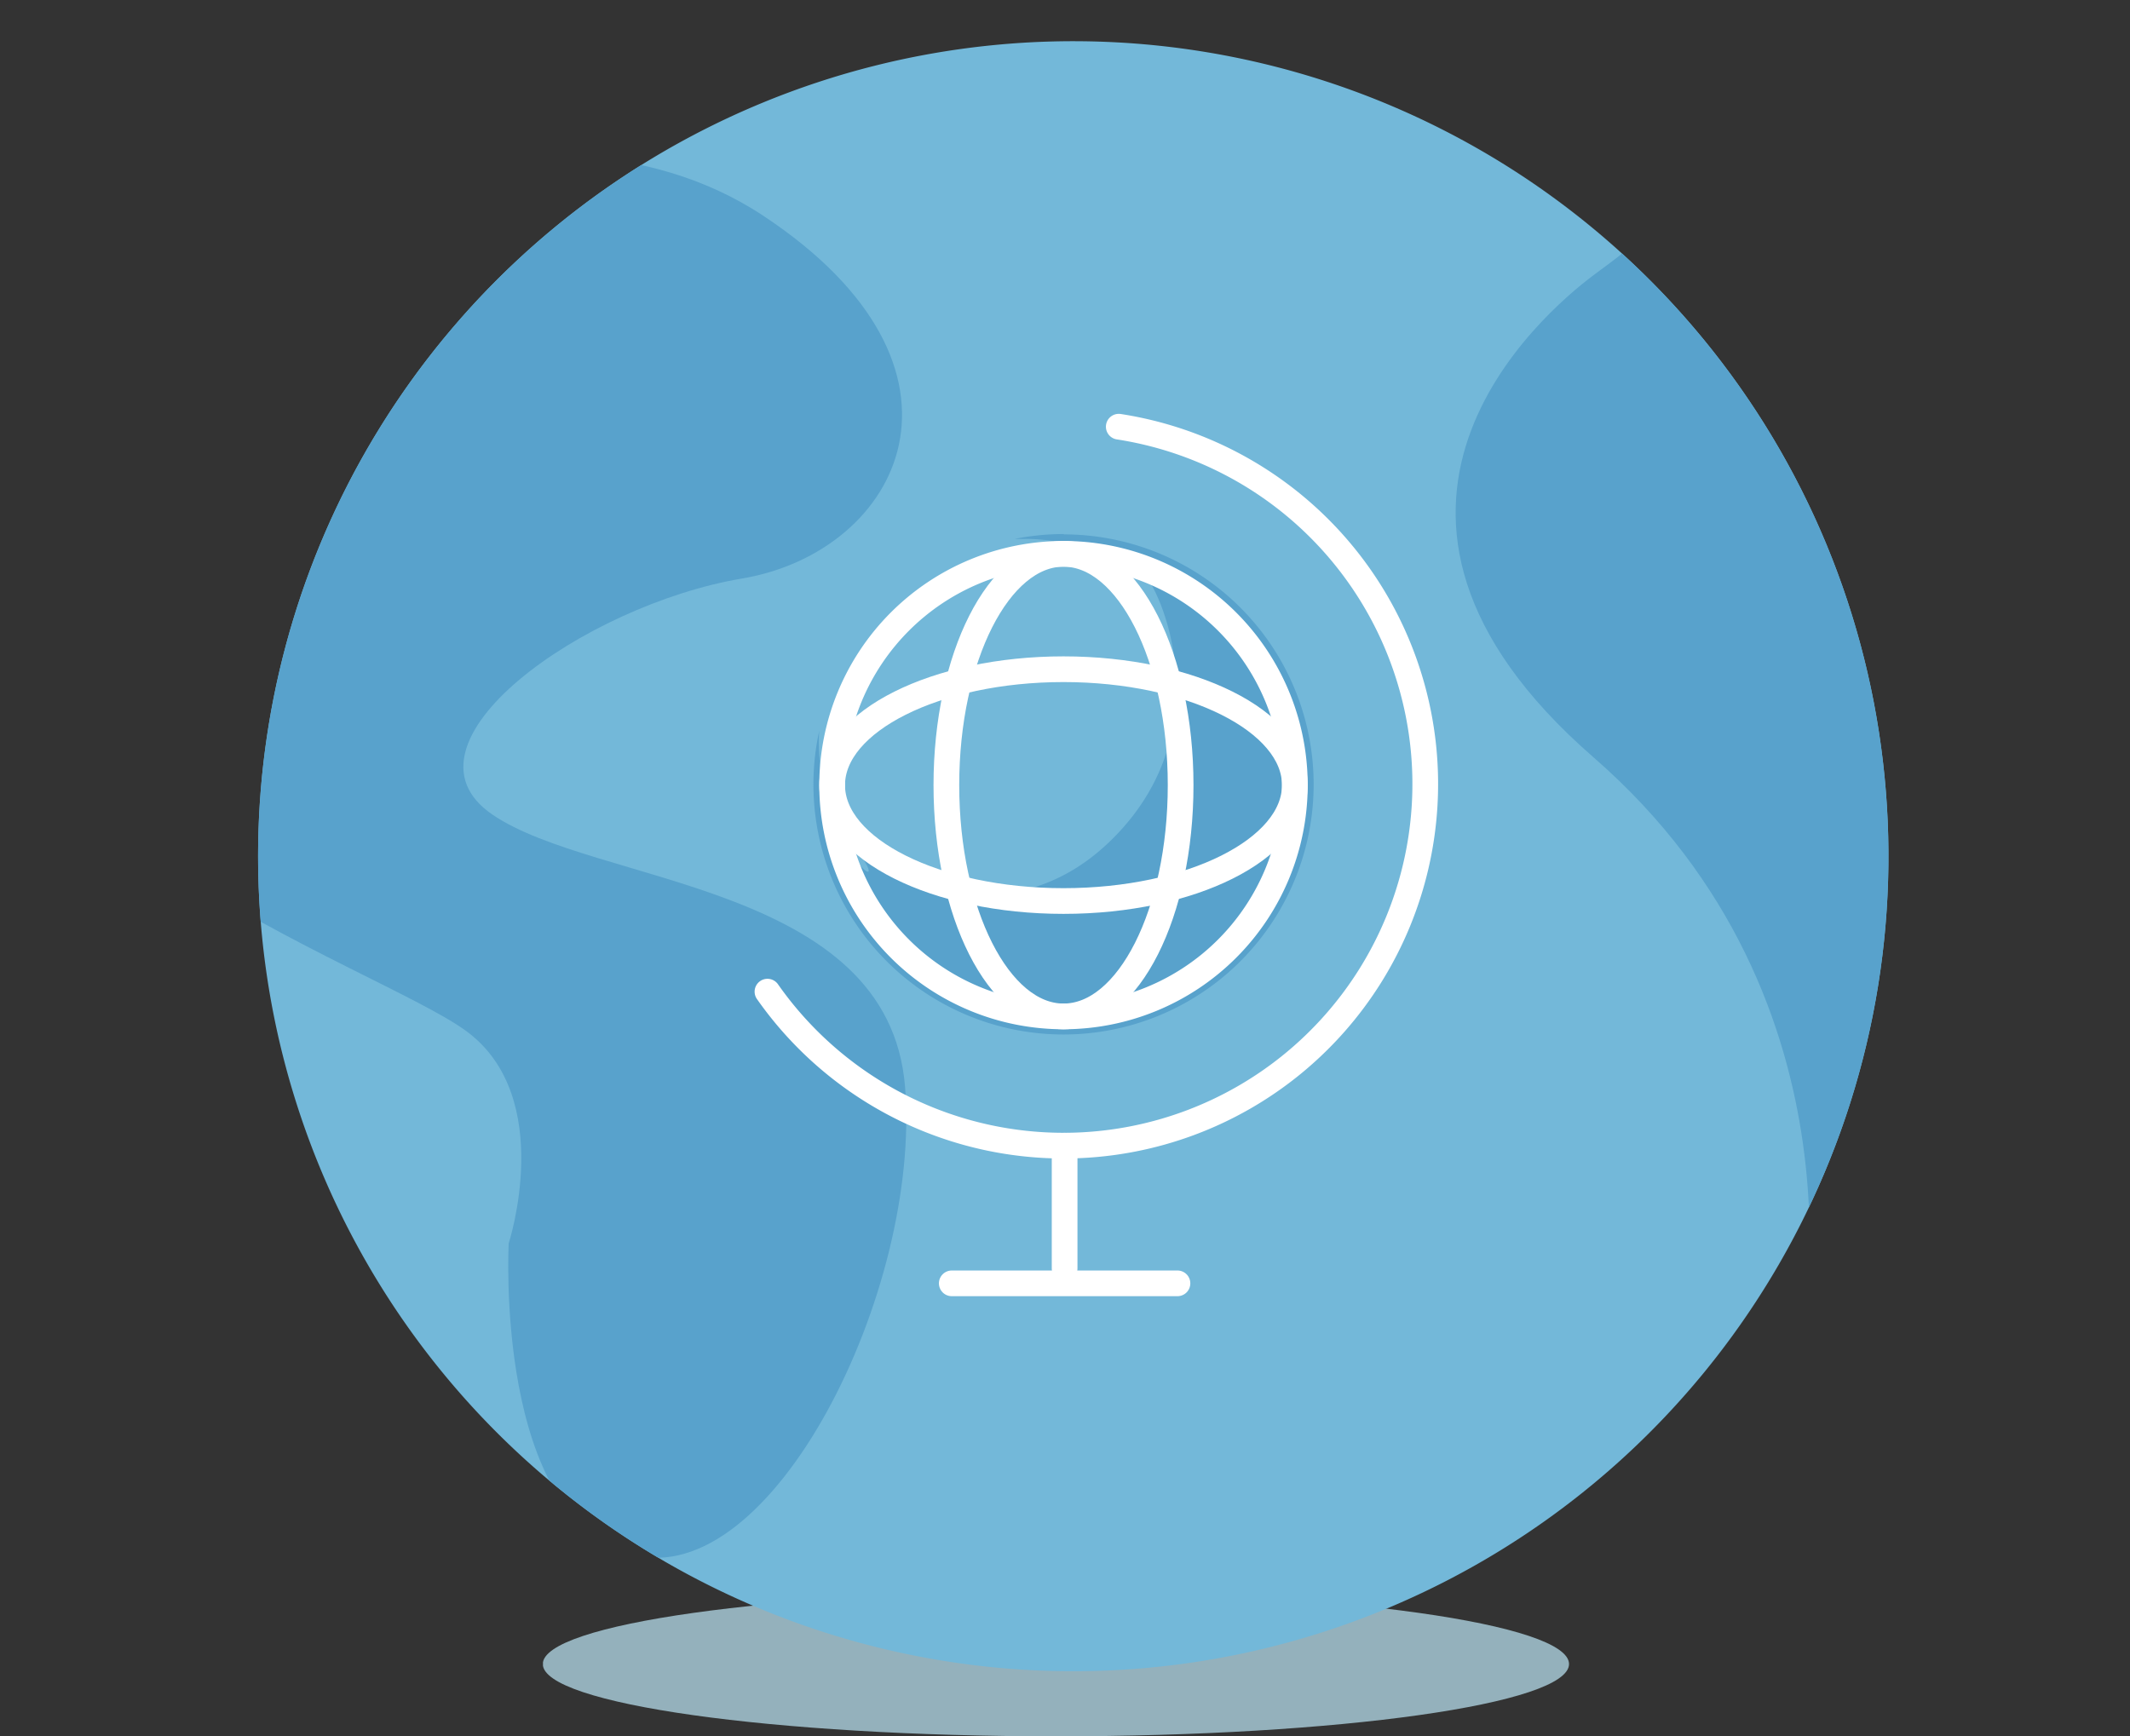 <svg xmlns="http://www.w3.org/2000/svg" xmlns:xlink="http://www.w3.org/1999/xlink" viewBox="0 0 248.59 202.69"><rect x="0" y="0" width="248.59" height="202.69" fill="#333333" stroke="none"/><defs><style>.cls-1,.cls-9{fill:none;}.cls-2{isolation:isolate;}.cls-3{opacity:0.75;mix-blend-mode:multiply;}.cls-4{clip-path:url(#clip-path);}.cls-5{fill:#b4dbe9;}.cls-6{fill:#73b8d9;}.cls-7{clip-path:url(#clip-path-2);}.cls-8{fill:#58a2cc;}.cls-9{stroke:#fff;stroke-linecap:round;stroke-miterlimit:10;stroke-width:3px;}</style><clipPath id="clip-path" transform="translate(30.12 4.81)"><rect class="cls-1" x="33.25" y="180.99" width="119.77" height="16.89"/></clipPath><clipPath id="clip-path-2" transform="translate(30.12 4.81)"><path class="cls-1" d="M0,95.14A95.14,95.14,0,1,0,95.14,0,95.14,95.14,0,0,0,0,95.14"/></clipPath></defs><g class="cls-2"><g id="Layer_2" data-name="Layer 2"><g id="Layer_1-2" data-name="Layer 1"><g class="cls-3"><g class="cls-4"><path class="cls-5" d="M153,189.44c0,4.66-26.81,8.44-59.88,8.44s-59.89-3.78-59.89-8.44S60.06,181,93.14,181,153,184.77,153,189.44" transform="translate(30.12 4.81)"/></g></g><path class="cls-6" d="M0,95.14a95.14,95.14,0,1,1,95.14,95.14A95.14,95.14,0,0,1,0,95.14" transform="translate(30.12 4.81)"/><g class="cls-7"><path class="cls-8" d="M183.51-3.69c-3.06-2.81-15.15-1-18.15,13s-3.5,13.5-9.5,18-33,27.58,0,56.29S180,152.31,180,152.31s84.13-82,3.47-156" transform="translate(30.12 4.81)"/><path class="cls-8" d="M-9.67,24S31.78,2.44,58.89,20.33,75,59.6,56.49,62.72,15.3,82,27.32,90.26s46.28,7.93,48.19,31.82S59.9,181,43.71,176.67s-14.46-36.34-14.46-36.34,5.54-17-4.9-24.74S-38,91-29.1,62.44-9.67,24-9.67,24" transform="translate(30.12 4.81)"/></g><path class="cls-8" d="M94.05,57.53a29.43,29.43,0,0,0-5.75.57c.43,0,.87,0,1.31,0,9.3,0,17.25,6.91,14.33,4.82,2.46,3.73,7.51,18.41-4.13,30.1s-25.49,4.93-29.36,2.17c3.4,5.14-5-1.54-5-13.29,0-.48,0-1,.05-1.43a29.19,29.19,0,1,0,28.51-22.9" transform="translate(30.12 4.81)"/><path class="cls-9" d="M100.45,45a42.21,42.21,0,1,1-41,65.95" transform="translate(30.12 4.81)"/><line class="cls-9" x1="124.25" y1="133.74" x2="124.25" y2="148.07"/><line class="cls-9" x1="111.08" y1="149.81" x2="137.42" y2="149.81"/><path class="cls-9" d="M121,86.84a27,27,0,1,1-27-27A27,27,0,0,1,121,86.84Z" transform="translate(30.12 4.81)"/><path class="cls-9" d="M121,86.84c0,7.47-12.09,13.53-27,13.53S67,94.31,67,86.84,79.13,73.31,94,73.31,121,79.37,121,86.84Z" transform="translate(30.12 4.81)"/><path class="cls-9" d="M94,113.84c-7.55,0-13.67-12.09-13.67-27s6.12-27,13.67-27,13.67,12.09,13.67,27S101.59,113.84,94,113.84Z" transform="translate(30.12 4.81)"/></g></g></g></svg>